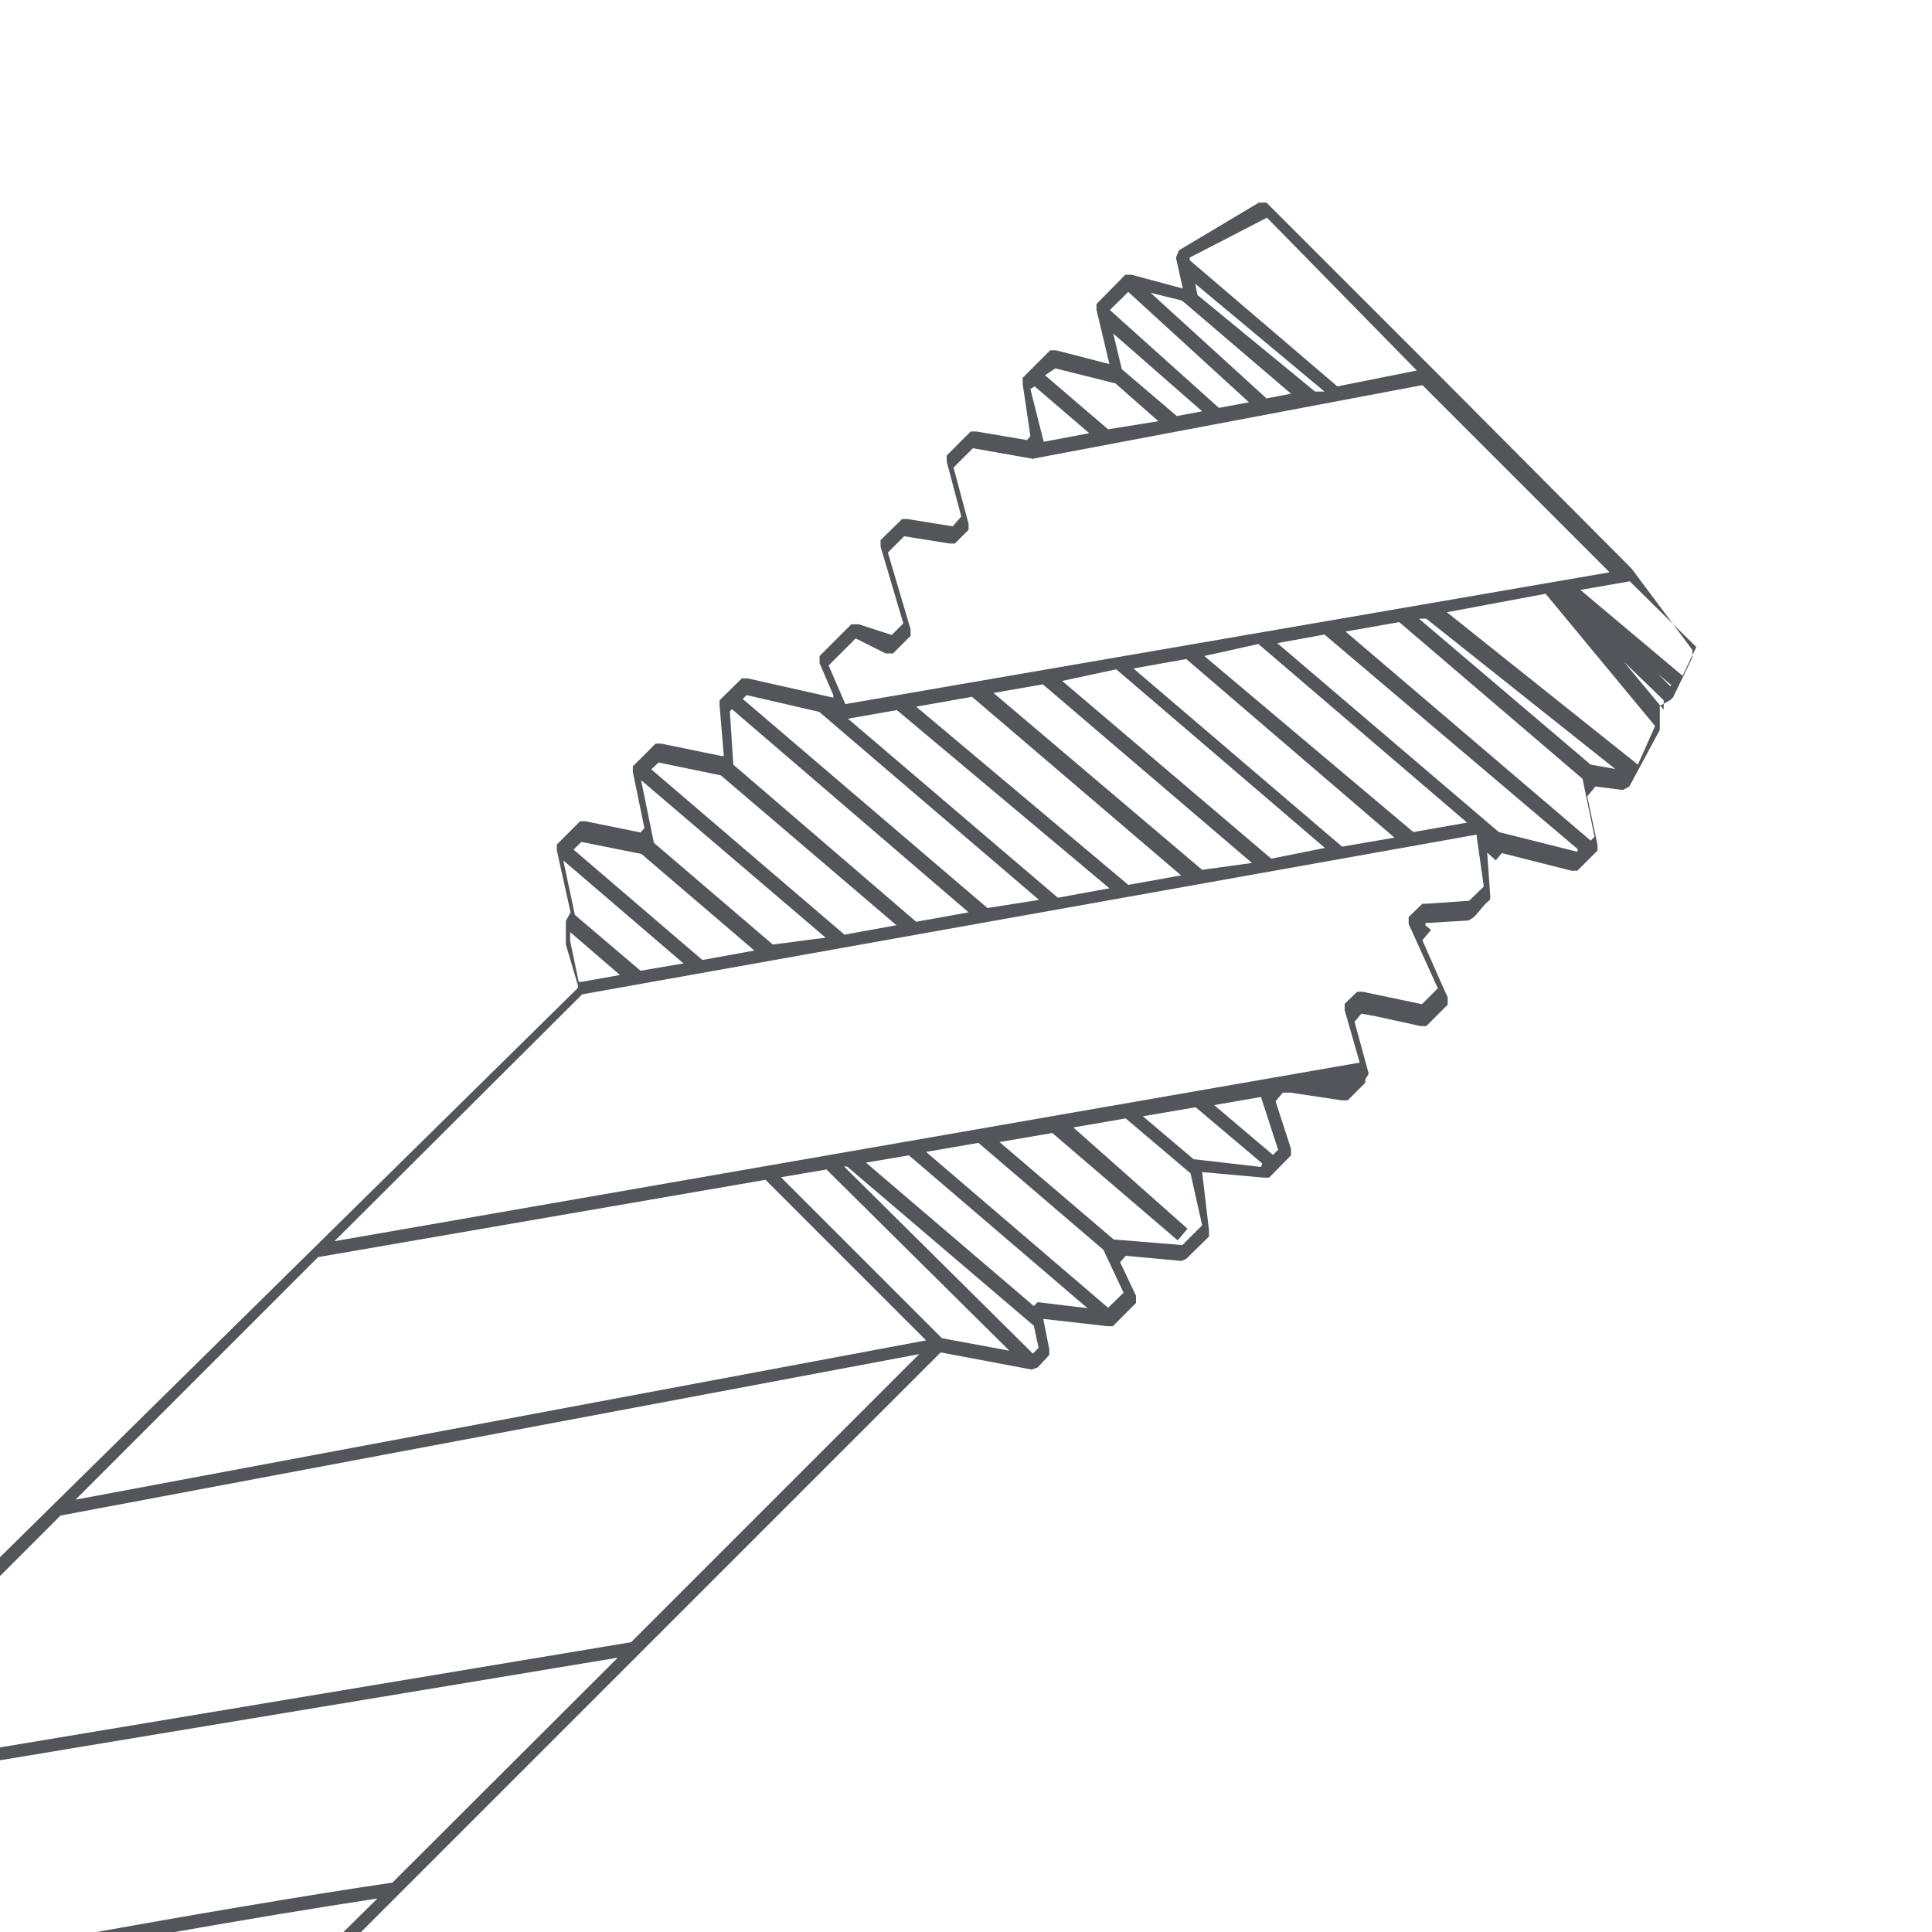 <?xml version="1.0" encoding="UTF-8"?> <svg xmlns="http://www.w3.org/2000/svg" viewBox="0 0 45 45"><defs><style>.cls-1{fill:none;}.cls-2{fill:#52555a;}</style></defs><title>zavitove-nastroje-ico</title><g id="Layer_2" data-name="Layer 2"><g id="Layer_2-2" data-name="Layer 2"><rect class="cls-1" width="45" height="45"></rect><path class="cls-2" d="M4.07,45c1.53-.27,3.33-.57,4.72-.78L8,45h.41l13.5-13.5h0l0,0,2.12.4.14-.05.27-.29,0-.13-.14-.71,0,0,0,0,1.5.17.12,0,.54-.54,0-.17-.37-.78.13-.15,1.3.12.11-.05.53-.52,0-.14L28,27.3l1.44.13.12,0,.51-.52,0-.15-.36-1.11.17-.2.18,0,1.2.18.13,0,.41-.41,0-.08.08-.13-.33-1.21.16-.19,0,0,0,0,.33.06,1.05.23.13,0,.5-.5,0-.17h0l-.15-.33-.44-1,.2-.24-.13-.11,0-.05,1-.06.09-.05.07-.06,0,0,.23-.27h0l.12-.11v0l0-.09h0l-.07-1,.2.18.14-.17,1.62.41.14,0,.47-.47,0-.13-.24-1.13.19-.23.64.08,0,0,0,0h0l.15-.08.71-1.32v-.56l.13-.07h0l0,0,.12-.07.06-.06.45-.93,0-.17L38,13.24h0L33.4,8.62h0l-3.9-3.9-.18,0L27.46,5.83,27.39,6l.16.72L26.36,6.4l-.15,0-.67.68,0,.14.3,1.26,0,0-1.24-.32-.14,0-.64.64,0,.14L24,10.16l-.08.09-1.18-.2-.13,0-.56.56,0,.14.34,1.28-.2.23h0l-1.05-.17-.13,0-.5.49,0,.15.53,1.79-.27.27L20,14.54l-.17,0-.74.74h0l0,0,0,.17.32.74,0,.06-2-.45-.13,0-.52.51,0,.12.1,1.18h-.05l-1.41-.29-.13,0-.53.53,0,.13.27,1.31-.09.1-1.28-.26-.13,0-.54.54,0,.14.32,1.44-.11.2v.05l0,.2V22l.28.95,0,.06h0L0,36.27v.44L1.41,35.3l20-3.76-6.71,6.71L0,40.7V41l14.39-2.39L9.14,43.85c-2,.29-5.17.84-6.89,1.15H4ZM21.94,31.17l-3.75-3.75,1.06-.18,4.26,4.22Zm2.12.36-4.4-4.36h.07l4.35,3.71.11.51Zm.11-1.2-.09.09-3.91-3.34,1-.17,4.16,3.56Zm2-.22-.36.35-4.24-3.63,1.22-.21,2.91,2.49ZM27.54,29l-1.6-.13-2.66-2.27,1.23-.21,2.92,2.5.23-.27L25,26.26l1.22-.21,1.51,1.28L28,28.54Zm1.83-1.82L27.8,27l-1.18-1,1.23-.21L29.4,27.1Zm.4-.4-.12.12-1.37-1.16,1.09-.19Zm1.47-1.47-.25,0,.24,0,.05,0Zm.07-.07,0,0h0Zm5.43-5.4-1.83-.46-5.16-4.4,1.1-.2,5.9,5Zm-15.4-3.38,1.3-.23,4.87,4.16-1.23.22Zm4.5,4.23-1.2.22-4.89-4.17,1.14-.2Zm-2.7-4.55,1.15-.2,4.87,4.16L28,20.26Zm1.6-.28L26,15.59l4.86,4.16L29.61,20Zm1.66-.29,1.23-.22,4.85,4.16-1.22.21Zm1.65-.29L29.31,15l4.86,4.16-1.25.22Zm9,4.3-5.71-4.87,1.25-.22,4.27,3.65.28,1.35Zm0-1.77-4-3.4.17,0,4.4,3.5Zm1.1,0-4.45-3.55L36,13.83l2.55,3.08Zm.6-1.28-.93-1.12.93.9h0Zm.15-.55-.28-.28.31.26Zm.61-.91-.32.67-2.38-2,1.15-.2Zm-10-10L33,8.63,31.15,9,27.71,6.06V6Zm1.34,4.05-.22,0L27.89,6.87l-.05-.26ZM27.53,7l2.54,2.17-.57.11L26.8,6.82ZM26.28,6.8l2.81,2.57-.7.13L25.85,7.22ZM28,9.58l-.59.11L26.13,8.6l-.2-.83Zm-3.42-1,1.4.35,1,.88L25.81,10,24.34,8.74ZM24.1,9l1.27,1.09-1.06.2,0,0L24,9.06Zm-4.8,6.5.63-.63.7.35.17,0,.41-.41,0-.15-.53-1.79.38-.38,1.06.17.12,0,.32-.32,0-.14-.35-1.31.45-.45,1.42.25,0-.06v.05l9.05-1.71,4.36,4.36L19.69,16.4Zm-1.91.69,1.69.39,5.12,4.38L23,21.15l-5.7-4.87Zm-.34.33,5.51,4.73-1.22.22-4.26-3.66L17,16.57Zm-1.71,1.24,1.45.3,4.09,3.49-1.21.22-4.5-3.85Zm-.41.41,4.3,3.67L18,22l-2.77-2.37-.31-1.52Zm-1.39,1.44,1.4.28,2.63,2.25-1.21.22-3-2.57Zm-.42.43,2.8,2.4-1,.17-1.53-1.3Zm.16,1.88,0-.15,0-.06,1.16,1-.9.16-.06,0Zm.28,1.24,20.83-3.72.17,1.21-.34.33-1,.07-.09,0-.32.31,0,.16.68,1.5-.37.37-1.38-.29-.13,0-.29.28,0,.15.35,1.22L7.79,28.91ZM1.76,34.93l5.65-5.65,10.42-1.8,3.74,3.74Z"></path></g></g></svg> 